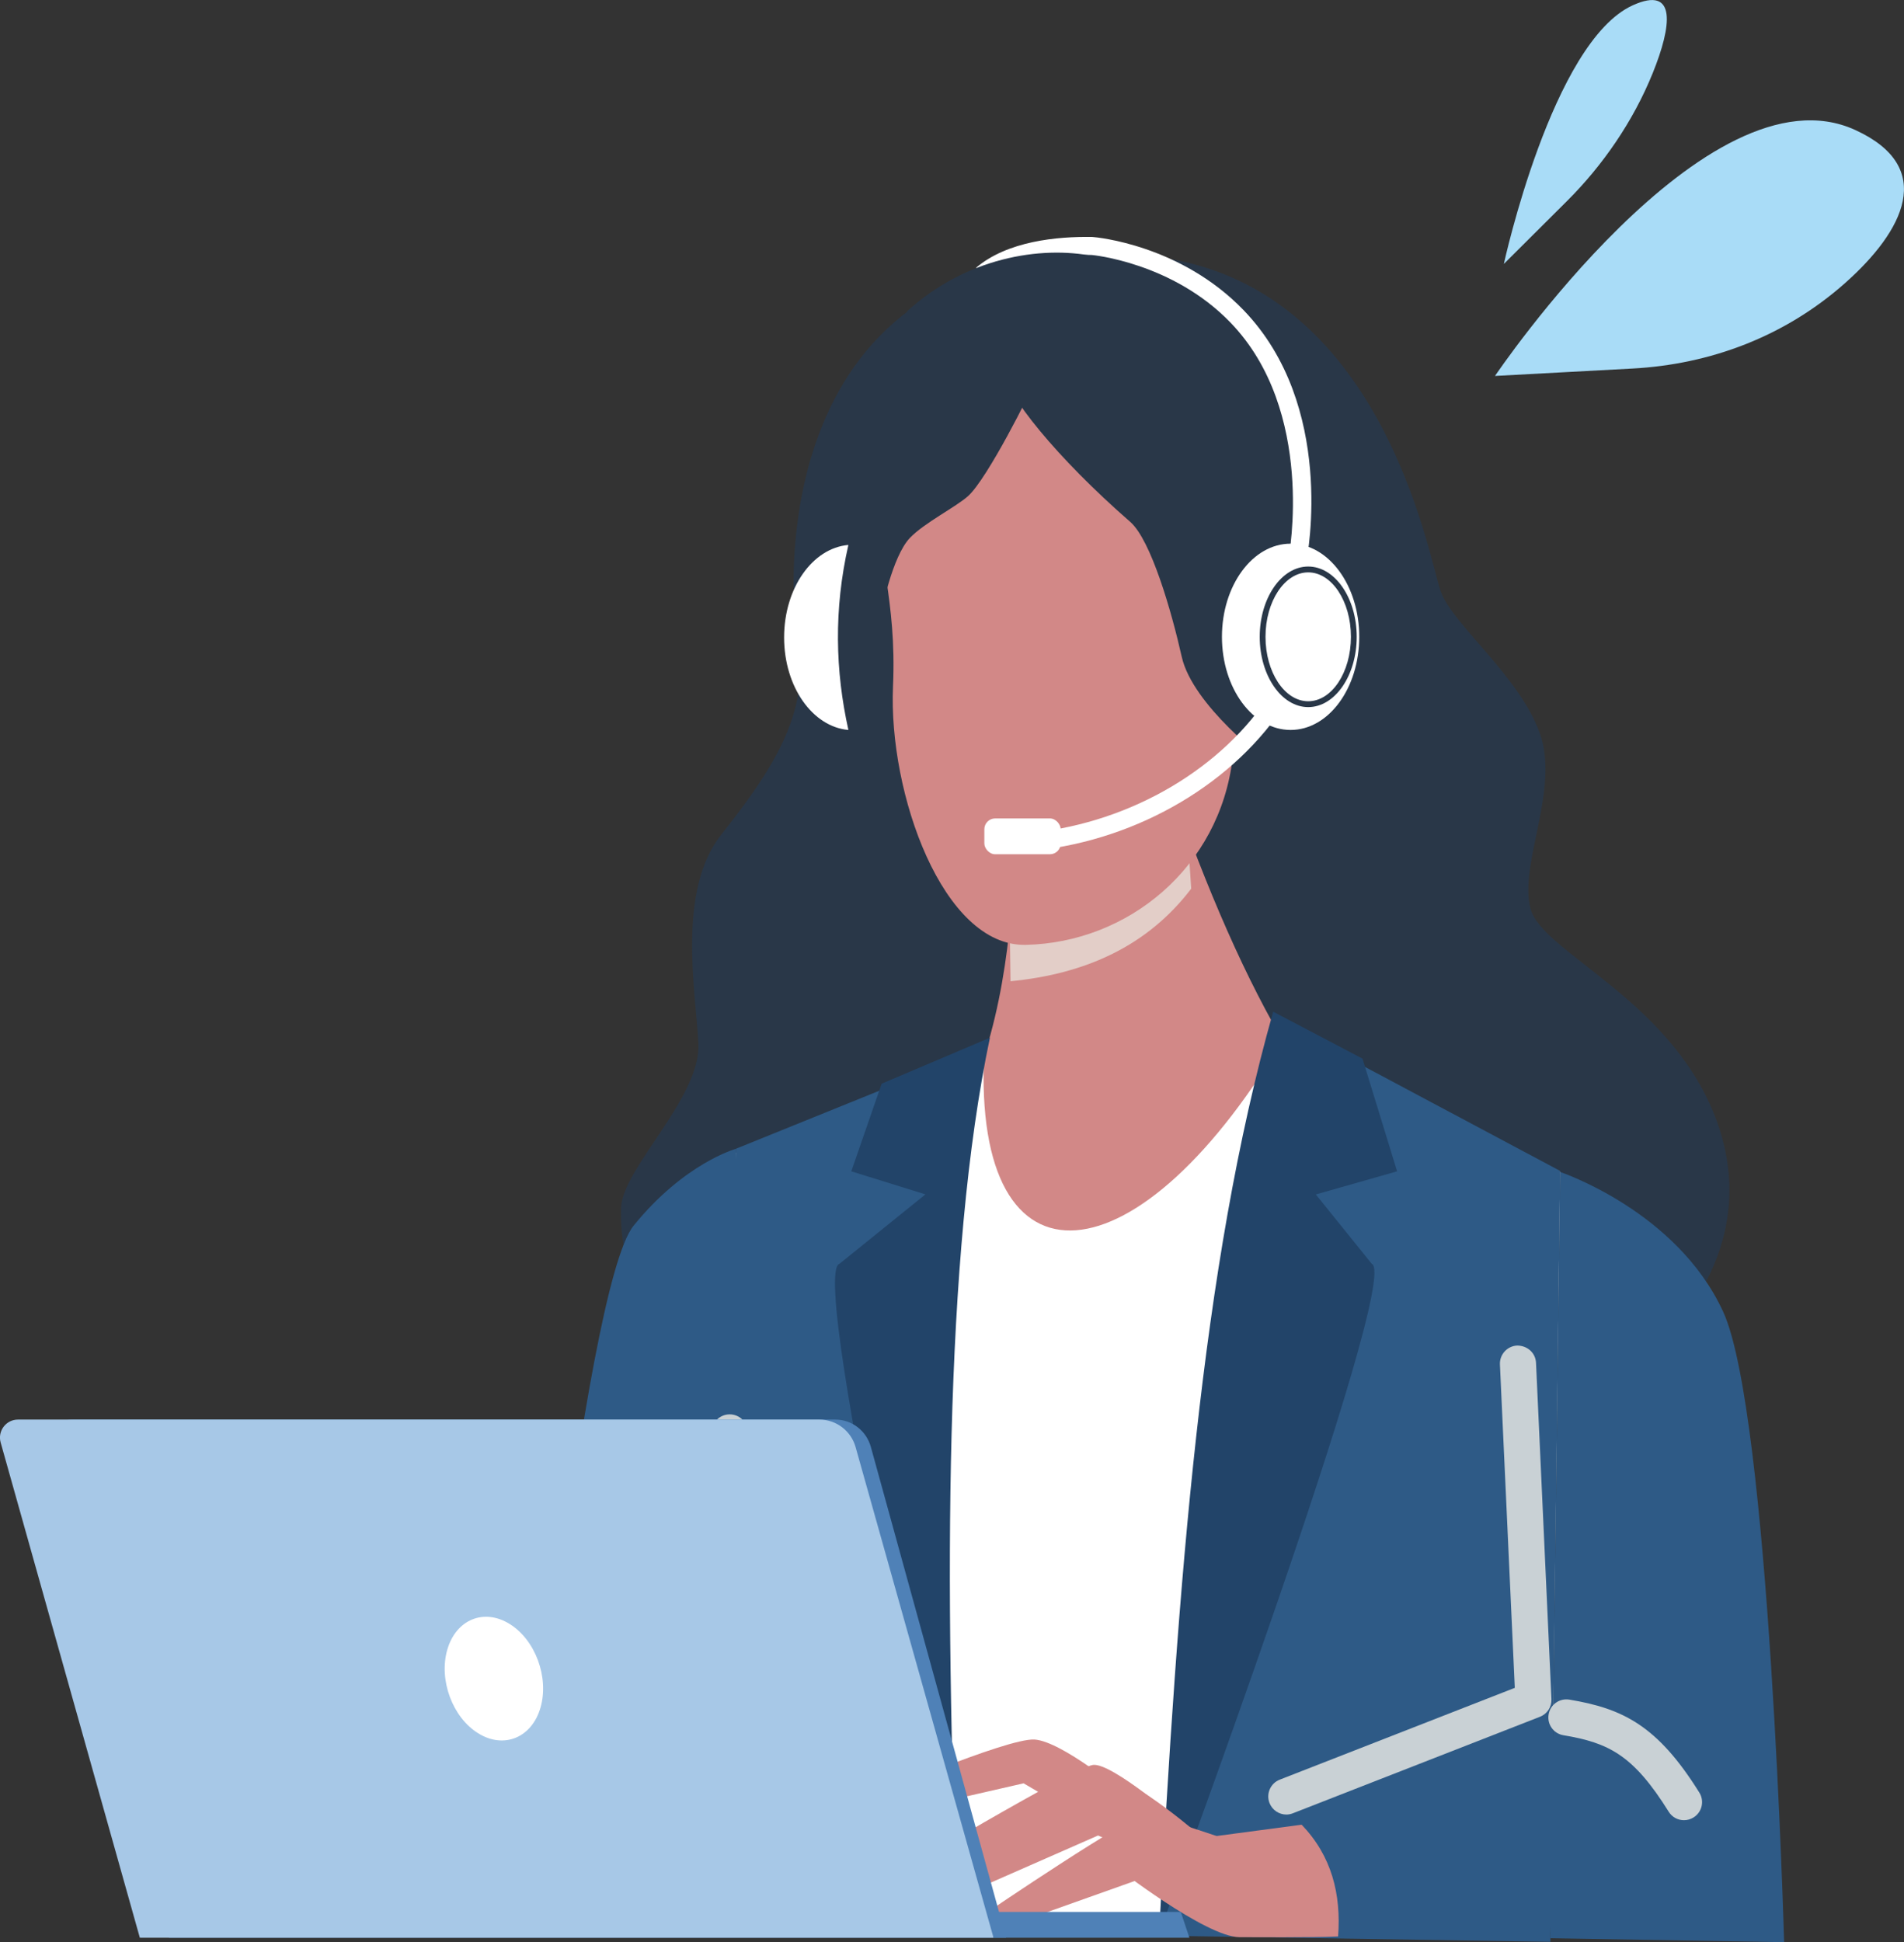 <?xml version="1.0" encoding="UTF-8"?><svg xmlns="http://www.w3.org/2000/svg" viewBox="0 0 270.14 275.46"><rect x="0" y="0" width="270.14" height="275.46" fill="#333333" stroke="none"/><defs><style>.cls-1{fill:#fff;}.cls-2{fill:#a7c8e7;}.cls-3{fill:#a9dcf7;}.cls-4{fill:#c9d1d5;}.cls-5{fill:#d28887;}.cls-6{fill:#224469;}.cls-7{fill:#293748;}.cls-8{fill:#2e5a86;}.cls-9{fill:#4f81b7;}.cls-10{fill:#e3cec8;}.cls-10,.cls-11{mix-blend-mode:multiply;}.cls-12{isolation:isolate;}</style></defs><g class="cls-12"><g id="_デザイン"><g><g><g><path id="D_頭髪1" class="cls-7" d="m234.96,190.39c1.27-.42,14.85-12.73,8.91-30.54-5.94-17.82-25.03-24.6-26.72-30.97-1.7-6.36,4.24-16.97,1.27-25.03-2.97-8.06-12.3-15.27-14-19.94-1.7-4.67-8.46-45.65-43.08-47.71-51.81-3.08-49.82,45.59-48.12,55.35,1.7,9.76-3.92,18.02-10.9,26.84-6.24,7.89-3.66,21.93-3.23,29.57.42,7.64-10.8,17.76-10.97,23.33-.61,19.9,18.46,21.42,18.46,21.42l128.38-2.33Z"/><g id="D_頸部"><path class="cls-5" d="m183.92,150.75c-5.98-9.45-11.62-21.91-16.99-36.93l-22.69,2.34c-.56,11.8-1,24.77-6.12,37.91,0,0-5.91,30.65,18.46,30.65s27.33-33.97,27.33-33.97Z"/><path class="cls-10" d="m169.01,126.04c-6.21,8.15-15.02,12.11-25.64,13.13l-.16-11.73,25.33-8.44.47,7.04Z"/></g><g id="D_胴体"><path class="cls-1" d="m221.35,166.22l-1.38,106.75h-117.55l1.98-109.48,35.23-14.18c-1.68,35.06,22.1,33.13,43.14-3.15l38.58,20.06Z"/><path class="cls-8" d="m135.85,272.96h-33.42l1.98-110.03,31.44-12.72c-6.01,37.57-5.21,78.93,0,122.74Z"/><path class="cls-8" d="m182.58,146.1c.06-.2.13-.38.19-.58l38.58,20.55-1.38,109.34-55.01-.86,17.61-128.46Z"/><path class="cls-6" d="m193.31,150.14l4.91,15.99-11.53,3.28,7.93,9.83c4.38,1.83-30.17,94.96-30.17,94.96,2.69-49.63,5.95-94.6,16.19-130.71l12.68,6.66Z"/><path class="cls-6" d="m125.09,153.7l-4.31,12.43,10.52,3.27-12.2,9.85c-4.54,1.37,16.75,93.71,16.75,93.71-1.85-48.76-1.92-94.78,4.6-125.78l-15.36,6.52Z"/></g><path id="D_頭部" class="cls-5" d="m141.42,55.95c9.72-4.47,34.65-6.08,35.65,8.64,1.68,24.66,1.72,29.8-2.18,42.9-1.84,15.56-14.86,26.22-29.38,26.52-11.73.24-19.47-21.48-18.81-36.65.56-12.63-2.47-18.86-1.55-25.09,1.12-7.52,6.18-11.67,16.26-16.32Z"/><path id="D_頭髪3" class="cls-7" d="m180.35,108.25c-.7-.23-11.16-8.29-12.68-15.08-1.45-6.46-4.37-16.58-7.31-19.15-10.42-9.08-17.74-18.17-17.97-21.43-.23-3.26,10.25-11.18,10.25-11.18l34.24,15.84-6.52,51.01Z"/><path id="D_頭髪2" class="cls-7" d="m146.43,54.87c0,.35-6.3,12.99-9.08,15.49-1.74,1.56-6.2,3.79-8.24,5.92-2.55,2.66-4.04,10.5-4.04,10.5l-9.17-11.26s4.18-23.79,13-26.23,17.52,5.57,17.52,5.57Z"/><g id="D_右腕"><path class="cls-8" d="m104.41,162.94s-7.31,2-14.52,10.91c-7.21,8.91-16.12,98.84-16.12,98.84l34.78.85-4.15-110.6Z"/><g class="cls-11"><path class="cls-4" d="m103.15,264.03c-1.43,0-2.57-1.16-2.56-2.58l.38-58.31c0-1.41,1.15-2.54,2.56-2.54,1.43,0,2.57,1.16,2.56,2.58l-.38,58.31c0,1.41-1.15,2.54-2.56,2.54Z"/></g></g><path id="D_ヘッドセット2" class="cls-1" d="m120.37,77.28c-2.09,9.18-1.86,17.88,0,26.25-5.08-.44-9.12-6.12-9.12-13.12s4.03-12.68,9.12-13.12Z"/><g id="D_左前腕"><polygon class="cls-8" points="238.24 243.23 194.46 252.61 199.15 273.56 244.81 273.25 238.24 243.23"/><g><path class="cls-5" d="m123.13,254.99c1.6,2.2,6.14,1.59,6.14,1.59l15.96-3.65,9.57,5.6,4.81-4.12s-8.91-7.44-12.83-7.69c-3.91-.25-23.65,8.28-23.65,8.28Z"/><path class="cls-5" d="m129.22,268.61c1.5,2.25,5.41,1.01,5.41,1.01l21.16-9.29,9.87,4.29,5-3.96s-9.79-8.48-12.46-8.12c-2.67.36-28.98,16.07-28.98,16.07Z"/><path class="cls-5" d="m126.08,266.38c1.5,2.25,5.41,1.01,5.41,1.01l22.91-9.67,8.13,4.68,5-3.96s-9.79-8.48-12.46-8.12c-2.67.36-28.98,16.07-28.98,16.07Z"/><path class="cls-5" d="m139.89,271.35c1.5,2.25,5.41,1.01,5.41,1.01l17.38-6.18,13.65,1.18,5-3.96s-16.83-5.92-18.76-6.04c-1.93-.11-22.68,13.98-22.68,13.98Z"/><path class="cls-5" d="m184.67,258.8c-6.43.85-12.72,1.69-14.01,1.86-2.83.39-12.48,4.04-12.48,4.04,0,0,12.9,10.05,17.69,10.05,1.59,0,10.21.07,13.98-.1.45-6.01-.91-11.41-5.17-15.85Z"/></g></g><g id="D_マイク"><path class="cls-1" d="m149.64,120.26l-.42-2.53c13.91-2.28,26.28-10.52,32.29-21.49l2.25,1.23c-6.37,11.65-19.45,20.39-34.12,22.79Z"/><rect class="cls-1" x="139.66" y="116.08" width="10.83" height="5.08" rx="1.53" ry="1.53"/></g><g id="D_ヘッドセット1"><path class="cls-1" d="m173.37,90.32c0,7.29,4.36,13.21,9.74,13.21s9.74-5.91,9.74-13.21-4.36-13.21-9.74-13.21-9.74,5.91-9.74,13.21Z"/><path class="cls-1" d="m185.35,79.61l-2.52-.5c.04-.2,3.9-20.78-8.25-33.36-8.24-8.54-19.6-9.58-19.71-9.59-6.58-.1-11.75,1.23-14.72,3.76l-1.66-1.95c4.42-3.76,11.45-4.45,16.51-4.36.59.04,12.49,1.11,21.43,10.37,13.09,13.56,9.1,34.74,8.92,35.64Z"/><path class="cls-7" d="m185.61,100.29c-3.79,0-6.88-4.47-6.88-9.97s3.09-9.97,6.88-9.97,6.88,4.47,6.88,9.97-3.09,9.97-6.88,9.97Zm0-19.11c-3.34,0-6.06,4.1-6.06,9.14s2.72,9.14,6.06,9.14,6.06-4.1,6.06-9.14-2.72-9.14-6.06-9.14Z"/></g><path id="D_頭髪4" class="cls-7" d="m128.63,44.21c8.35-7.65,18.96-9.41,26.59-7.87l-11.93,5.6-14.66,2.27Z"/><g id="D_PC"><g><path class="cls-9" d="m23.97,274.83h118.78l-19.19-69.6c-.63-2.3-2.69-3.89-5.04-3.89H10.38c-3.35,0-5.77,3.26-4.86,6.55l18.46,66.95Z"/><path class="cls-2" d="m19.85,274.83h121.11l-19.57-69.6c-.65-2.3-2.75-3.89-5.14-3.89H2.55c-1.69,0-2.91,1.61-2.46,3.24l19.75,70.25Z"/><path class="cls-1" d="m63.46,233.98c-1.23,4.28.73,9.59,4.38,11.85,3.65,2.27,7.62.63,8.85-3.65,1.23-4.28-.73-9.59-4.38-11.85-3.65-2.27-7.62-.63-8.85,3.65Z"/></g><polygon class="cls-9" points="140.96 274.83 168.75 274.83 167.53 271.17 140.96 271.17 140.96 274.83"/></g></g><path id="D_左上腕" class="cls-8" d="m221.35,166.22s16.57,5.52,23.14,19.84c6.57,14.33,8.64,89.4,8.64,89.4l-33.16-.56,1.38-108.68Z"/><g id="D_左腕服の皺"><g class="cls-11"><path class="cls-4" d="m182.51,257.36c-1.02,0-1.99-.62-2.39-1.63-.52-1.32.14-2.81,1.45-3.32l33.35-13.02-2.11-45.87c-.06-1.41,1.03-2.61,2.44-2.68,1.44,0,2.61,1.03,2.68,2.44l2.19,47.71c.05,1.1-.6,2.1-1.63,2.5l-35.06,13.69c-.31.12-.62.18-.93.18Z"/></g><g class="cls-11"><path class="cls-4" d="m238.92,258.16c-.86,0-1.69-.43-2.17-1.21-5.01-8.03-8.51-9.77-14.93-10.84-1.4-.23-2.34-1.55-2.1-2.95.23-1.4,1.54-2.33,2.95-2.1,7.55,1.26,12.48,3.64,18.43,13.18.75,1.2.39,2.78-.82,3.53-.42.26-.89.39-1.35.39Z"/></g></g></g><g><path id="_汗_" class="cls-3" d="m212.11,53.32s30.04-44.54,51.12-34.88c11.59,5.31,6.83,14.35-1.42,21.68-8.59,7.64-19.21,11.56-30.19,12.15l-19.51,1.05Z"/><path id="_汗2" class="cls-3" d="m213.37,37.42s6.86-31.5,18.29-36.67c6.29-2.85,5.52,2.96,2.84,9.59-2.79,6.9-7.12,13.14-12.17,18.17l-8.96,8.92Z"/></g></g></g></g></svg>